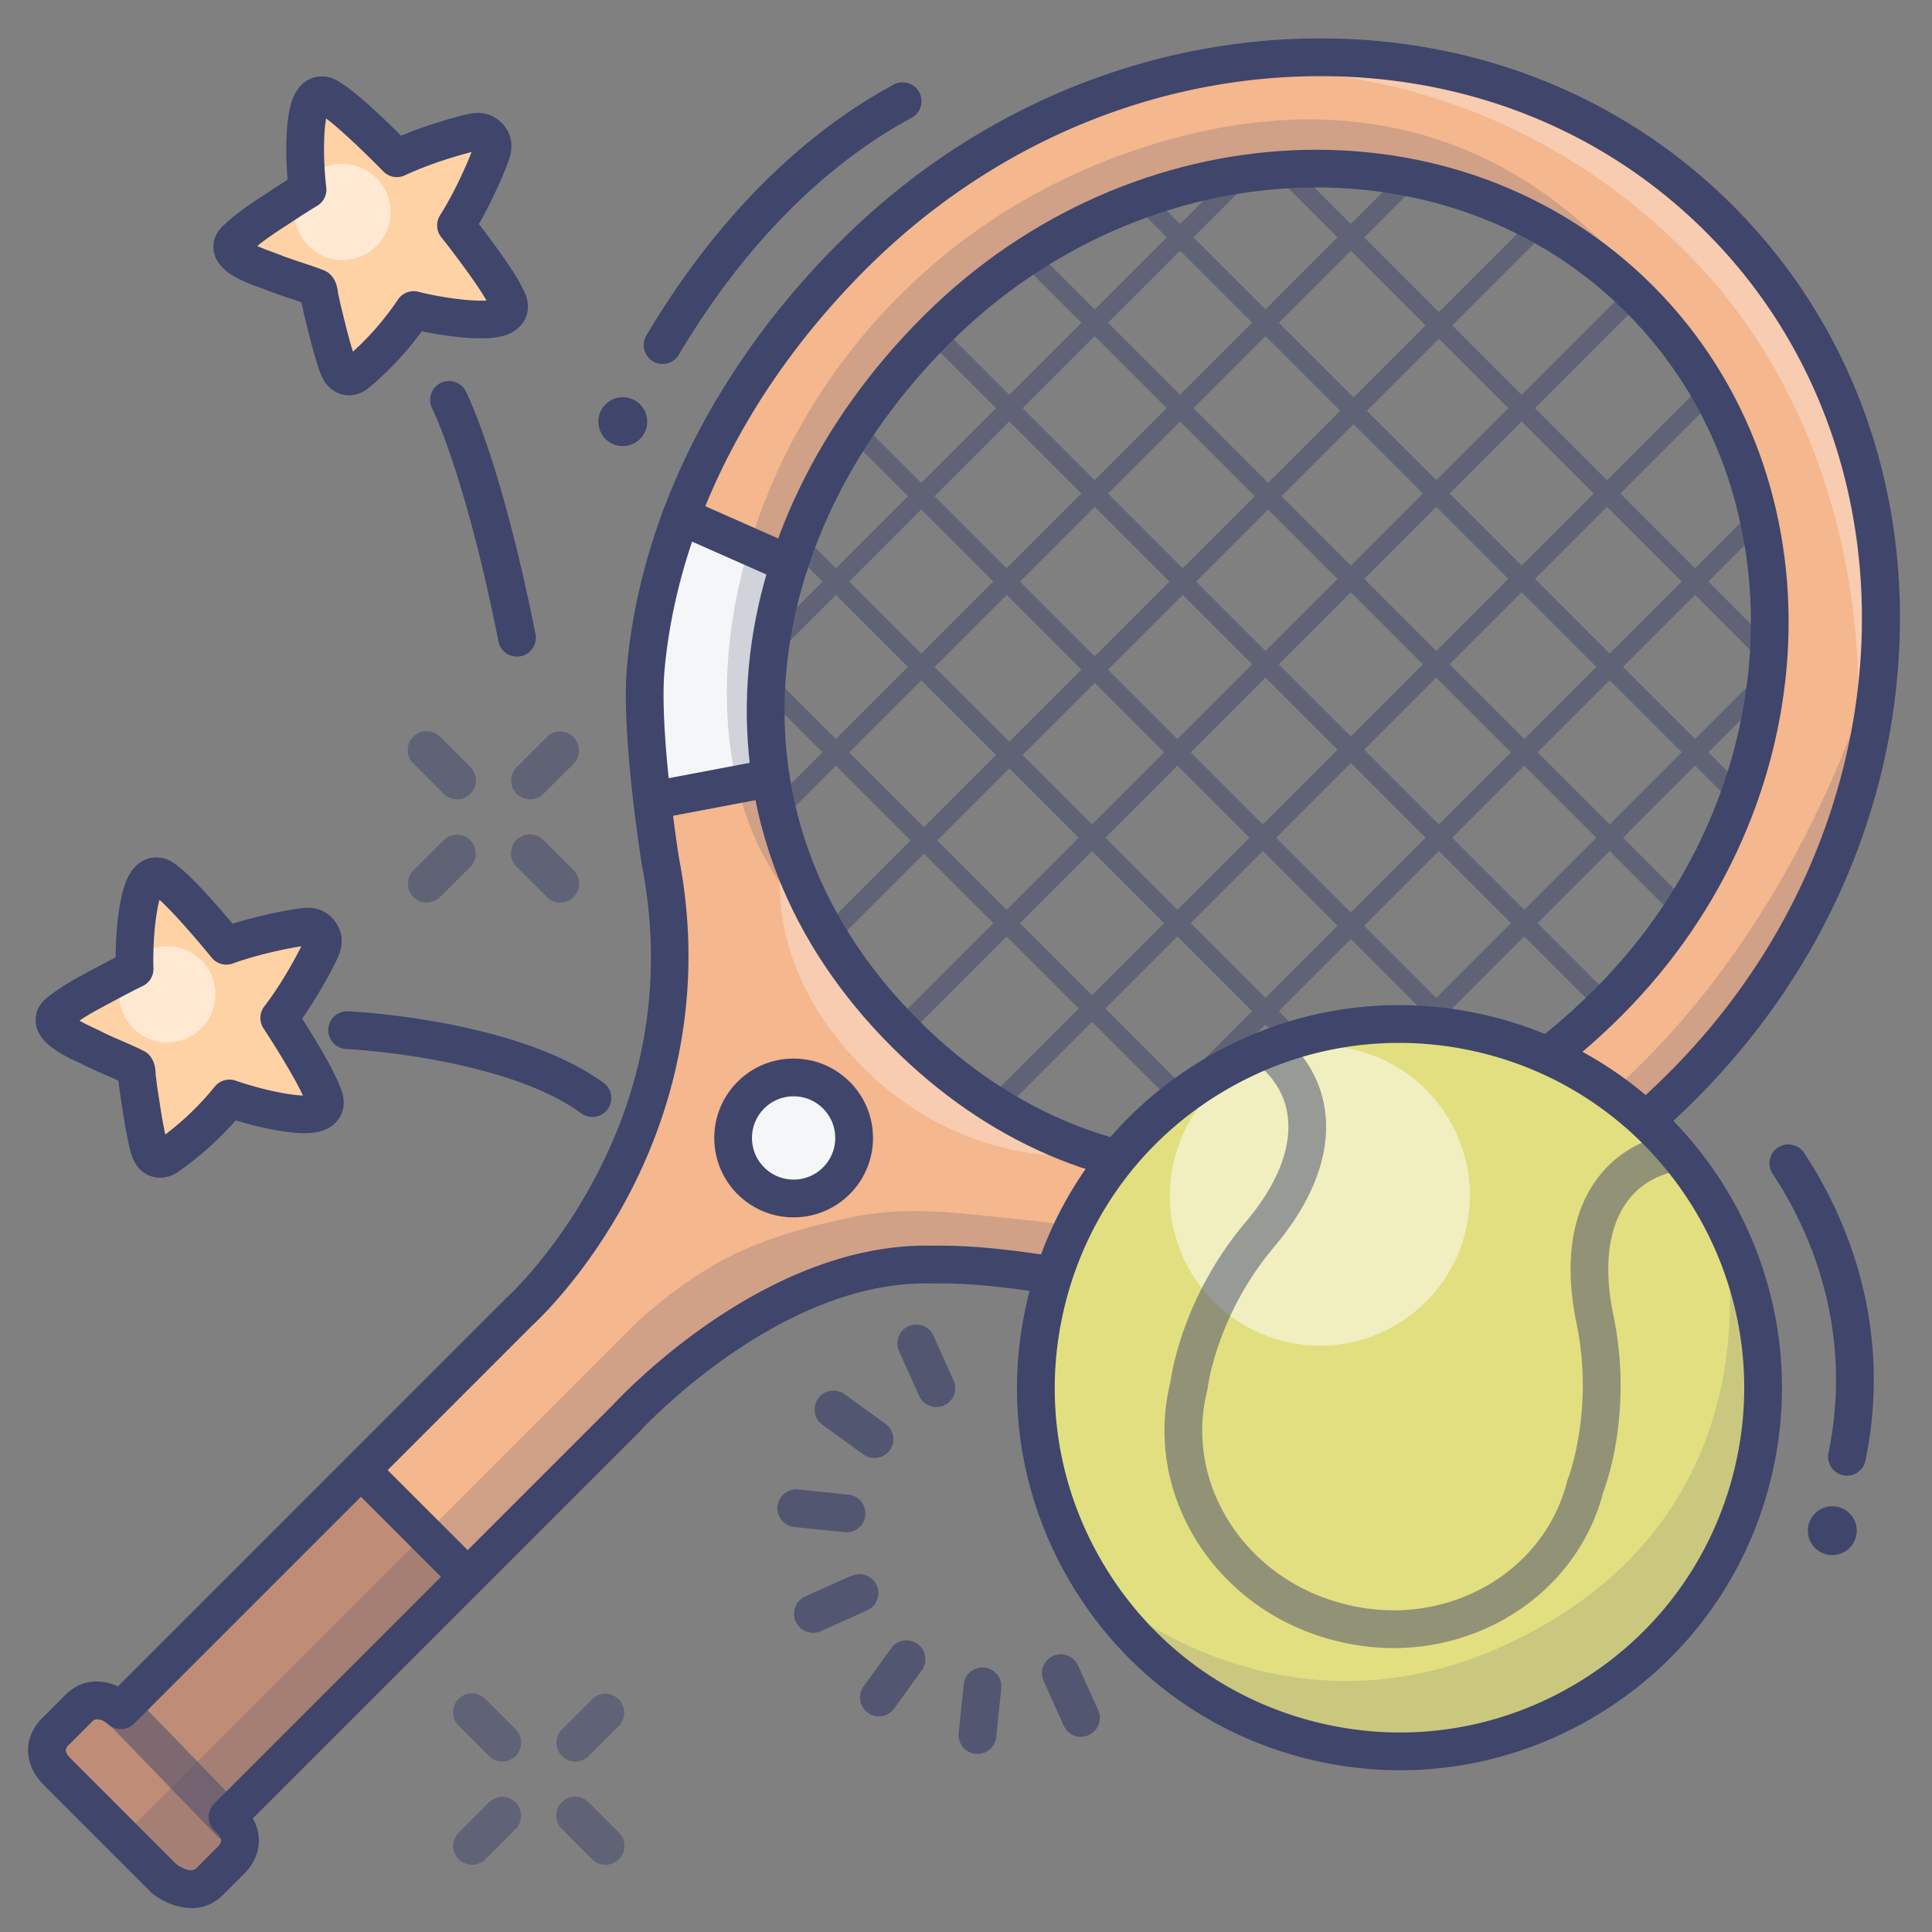 <svg xmlns="http://www.w3.org/2000/svg" xmlns:xlink="http://www.w3.org/1999/xlink" viewBox="0 0 512 512"><rect x="0" y="0" width="512" height="512" fill="#808080" stroke="none"/><g><g><g><g><path fill="#BF8D77" d="M94.58 390.669c9.122 9.546 19.099 18.519 29.076 27.492L60.3 481.518c6.845 6.237.926 11.448.926 11.448l-5.657 5.657c-4.95 4.95-12.021-.707-12.021-.707l-28.284-28.284c-6.364-6.364 0-11.314 0-11.314l5.657-5.657c4.95-4.95 11.095.573 11.095.573l62.564-62.565z"/></g></g><g><g><path fill="#F4B78E" d="M225.904 67.833c66.15-66.164 169.027-70.555 229.767-9.815s56.342 163.61-9.815 229.767c-18.844 18.844-43.409 36.296-68.405 45.665-24.324 9.108-50.183 9.793-75.774 7.495-5.487-.495-10.932-1.245-16.362-2.051-12.587-1.867-25.109-3.995-37.922-3.755-41.21-1.273-77.838 36.854-81.381 40.666l-42.356 42.356c-9.977-8.973-19.955-17.946-29.076-27.492l43.148-43.148S189.212 301.34 175 228.154c0 0-5.445-33.984-3.854-51.173 3.585-38.996 23.051-77.456 54.758-109.148zm13.923 206.029c54.978 54.978 132.639 45.495 186.386-8.252s57.438-137.186 8.245-186.379-132.639-45.509-186.386 8.238-63.223 131.416-8.245 186.393z"/></g></g><g opacity=".3"><g><path fill="#FFF" d="M207.597 224.973s-7.778 28.991 21.213 57.983c28.991 28.991 63.262 22.91 63.262 22.91s-60.433-13.011-84.475-80.893z"/></g></g></g><g opacity=".3"><g><path fill="#FFF" d="M336.034 19.061s59.506-3.539 110.655 47.611 45.565 122.545 45.565 122.545 24.3-69.651-37.08-131.03-119.14-39.126-119.14-39.126z"/></g></g><g><g><g><path fill="#FFD2A6" d="M84.03 76.298c-4.051-1.588-8.121-2.656-12.15-4.301-2.365-.965-10.696-3.288-10.286-6.924.078-.689.597-1.235 1.099-1.714 3.589-3.419 7.793-6.033 11.919-8.74.561-.368 4.303-2.838 6.884-4.374-.857-7.116-1.051-18.505.915-22.696 1.965-4.191 5.187-1.371 5.187-1.371 4.923 2.796 17.571 15.759 17.571 15.759 8.356-3.917 17.787-6.356 20.048-6.837.935-.199 1.99-.271 2.896.096.912.369 1.716 1.201 2.122 2.088.12.263.199.544.245.829.139.872-.037 1.77-.324 2.594-.763 2.183-4.373 11.231-9.313 19.025 0 0 11.263 14.183 13.416 19.419 0 0 2.39 3.551-2.015 4.972-4.405 1.421-15.679-.209-22.63-1.957-4.637 5.8-9.451 11.648-14.93 16.671-1.27 1.163-2.9 1.372-4.121-.011-.633-.716-.974-1.638-1.28-2.544-1.566-4.632-2.588-9.444-3.766-14.182l-.737-2.974c-.163-.656-.25-2.263-.689-2.762-.003 0-.061-.066-.061-.066z"/></g></g><g opacity=".5"><g><circle cx="90.757" cy="56.166" r="12.731" fill="#FFF"/></g></g><g><g><path fill="#3F456B" d="M92.476 104.754c-2.095 0-4.125-.879-5.661-2.618-1.35-1.528-1.948-3.302-2.271-4.254-1.389-4.107-2.399-8.225-3.377-12.208l-.544-2.206a49.911 49.911 0 01-.389-1.743c-.101-.477-.2-.954-.31-1.395-.019-.073-.036-.153-.055-.24a202.33 202.33 0 00-3.149-1.062c-2.186-.723-4.444-1.47-6.731-2.403-.303-.124-.721-.271-1.211-.447-4.523-1.623-12.944-4.644-12.154-11.666.29-2.554 1.981-4.167 2.618-4.774 3.542-3.374 7.497-5.954 11.321-8.448l1.411-.922a275.541 275.541 0 014.237-2.739c-.553-6.802-.69-17.166 1.671-22.203 1.632-3.478 4.077-4.648 5.842-5.018 3.097-.649 5.604.826 6.685 1.623 4.236 2.565 11.793 9.856 15.889 13.94 7.691-3.214 15.479-5.252 17.878-5.763 2.147-.458 4.102-.34 5.81.351 2.054.832 3.844 2.566 4.795 4.641.303.662.516 1.372.636 2.115.254 1.588.072 3.281-.539 5.036-.812 2.323-3.82 9.794-7.975 17.012 3.534 4.578 9.812 12.995 11.823 17.521.654 1.172 1.802 3.847.767 6.836-.59 1.704-2.06 3.982-5.714 5.161-5.234 1.685-15.318.297-22-1.094-4.024 5.51-8.584 10.396-13.865 14.866-1.662 1.406-3.575 2.101-5.438 2.101zm1.902-9.15h.01-.01zm-26.2-30.418c1.439.671 3.198 1.302 3.978 1.581.652.234 1.209.436 1.613.601 1.971.805 3.973 1.466 6.092 2.167 1.945.643 3.957 1.309 5.994 2.107a4.993 4.993 0 011.909 1.33l.06.067c1.302 1.48 1.568 3.266 1.764 4.57.022.148.041.286.062.398.117.464.244 1.06.369 1.656.101.477.2.954.31 1.395l.551 2.232c.841 3.425 1.641 6.686 2.654 9.906a74.92 74.92 0 0011.931-13.82 5 5 0 015.369-2.059c6.475 1.628 14.196 2.582 18.097 2.326-2.299-4.113-8.308-12.148-12.004-16.802a5.003 5.003 0 01-.308-5.786c3.995-6.302 7.113-13.581 8.354-16.761-3.31.828-10.917 3-17.682 6.171a5 5 0 01-5.701-1.036c-4.151-4.254-11.364-11.23-15.152-14.028-.742 3.837-.775 11.616.023 18.247a5 5 0 01-2.407 4.895c-1.073.639-3.087 1.883-6.584 4.182l-1.441.943c-2.789 1.817-5.456 3.556-7.851 5.518zM84.305 29.94l.018.015c-.007-.004-.012-.01-.018-.015z"/></g></g></g><g><g><g><path fill="#FFD2A6" d="M35.853 282.969c-3.893-1.945-7.851-3.373-11.717-5.371-2.269-1.173-10.358-4.233-9.625-7.818.139-.679.705-1.177 1.248-1.608 3.881-3.084 8.302-5.311 12.654-7.638.592-.316 4.539-2.441 7.249-3.74-.216-7.164.611-18.525 2.944-22.523 2.333-3.998 5.289-.901 5.289-.901 4.653 3.226 16.089 17.27 16.089 17.27 8.673-3.153 18.284-4.738 20.58-5.015.949-.115 2.006-.091 2.875.355.876.45 1.602 1.35 1.927 2.269.096.272.15.56.17.847.061.881-.195 1.76-.556 2.555-.956 2.106-5.361 10.794-10.979 18.115 0 0 9.947 15.134 11.623 20.542 0 0 2.063 3.751-2.452 4.772-4.515 1.021-15.597-1.612-22.364-3.976-5.138 5.362-10.456 10.755-16.363 15.267-1.369 1.045-3.011 1.107-4.104-.38-.566-.77-.824-1.719-1.047-2.648-1.145-4.754-1.732-9.638-2.481-14.462-.157-1.009-.312-2.019-.468-3.029-.103-.668-.046-2.277-.439-2.812a1.87 1.87 0 01-.053-.071z"/></g></g><g opacity=".5"><g><circle cx="44.356" cy="263.521" r="12.731" fill="#FFF"/></g></g><g><g><path fill="#3F456B" d="M42.393 312.099c-2.339 0-4.559-1.075-6.081-3.146-1.206-1.64-1.645-3.461-1.88-4.439-1.014-4.211-1.651-8.398-2.268-12.448l-.346-2.259a49.139 49.139 0 01-.233-1.784c-.057-.48-.112-.959-.182-1.404a7.437 7.437 0 01-.032-.243c-.991-.451-2-.888-3.042-1.34-2.112-.916-4.295-1.862-6.489-2.996-.29-.15-.693-.334-1.165-.553-4.361-2.021-12.479-5.784-11.062-12.708.514-2.519 2.347-3.974 3.037-4.522 3.827-3.041 7.997-5.256 12.029-7.398l1.553-.827c1.655-.886 3.126-1.66 4.401-2.314.059-6.825.851-17.16 3.652-21.963 1.937-3.318 4.477-4.265 6.268-4.475 3.13-.373 5.51 1.325 6.513 2.215 3.989 2.935 10.863 10.873 14.576 15.307 7.947-2.512 15.886-3.845 18.322-4.138 2.184-.263 4.119.031 5.757.87 1.97 1.012 3.598 2.9 4.358 5.052.242.687.39 1.41.443 2.158.111 1.613-.222 3.283-.989 4.975-1.016 2.238-4.68 9.409-9.465 16.227 3.11 4.875 8.609 13.82 10.207 18.509.546 1.226 1.449 3.992.151 6.877-.74 1.644-2.408 3.782-6.154 4.629-5.358 1.212-15.28-1.076-21.812-3.06-4.502 5.128-9.481 9.586-15.142 13.565-1.564 1.096-3.274 1.633-4.925 1.633zm2.037-8.975h.01-.01zm-23.37-32.642c1.374.797 3.069 1.583 3.82 1.931.63.292 1.165.542 1.553.743 1.892.978 3.826 1.816 5.874 2.704 1.88.815 3.823 1.658 5.78 2.636.71.354 1.325.873 1.795 1.512l.053.072c1.151 1.57 1.258 3.373 1.336 4.688.009.15.015.289.026.403.075.475.147 1.076.219 1.678.058.485.113.971.184 1.421l.351 2.291c.53 3.482 1.035 6.797 1.755 10.09a74.915 74.915 0 0013.12-12.696 4.995 4.995 0 015.531-1.57c6.306 2.202 13.91 3.839 17.816 3.937-1.92-4.3-7.186-12.842-10.45-17.81a5.002 5.002 0 01.212-5.79c4.544-5.921 8.301-12.891 9.821-15.946-3.369.528-11.143 2.01-18.164 4.563a5.001 5.001 0 01-5.585-1.542c-3.754-4.609-10.313-12.202-13.836-15.329-1.082 3.755-1.812 11.5-1.61 18.175a5 5 0 01-2.836 4.659c-1.603.768-3.914 1.96-6.872 3.543l-1.581.842c-2.938 1.563-5.751 3.057-8.312 4.795zm19.218-33.659l.012.013-.012-.013zm2.758-.202z"/></g></g></g><g opacity=".5"><g><g><g><path fill="#3F456B" d="M140.466 211.837a5 5 0 01-3.535-8.535l8.018-8.017a5 5 0 017.07 7.071l-8.018 8.017a4.984 4.984 0 01-3.535 1.464z"/></g></g><g><g><path fill="#3F456B" d="M113.104 239.18a5 5 0 01-3.535-8.535l8.017-8.017a5 5 0 017.07 7.071l-8.017 8.017a4.989 4.989 0 01-3.535 1.464z"/></g></g></g><g><g><g><path fill="#3F456B" d="M148.473 239.19a4.983 4.983 0 01-3.535-1.464l-8.017-8.017a5 5 0 117.07-7.071l8.017 8.017a5 5 0 01-3.535 8.535z"/></g></g><g><g><path fill="#3F456B" d="M121.13 211.827a4.983 4.983 0 01-3.535-1.464l-8.017-8.017a5 5 0 117.07-7.071l8.017 8.017a5 5 0 01-3.535 8.535z"/></g></g></g></g><g opacity=".5"><g><g><g><path fill="#3F456B" d="M152.466 466.837a5 5 0 01-3.535-8.535l8.018-8.017a5 5 0 017.07 7.071l-8.018 8.017a4.984 4.984 0 01-3.535 1.464z"/></g></g><g><g><path fill="#3F456B" d="M125.104 494.18a5 5 0 01-3.535-8.535l8.017-8.017a5 5 0 017.07 7.071l-8.017 8.017a4.989 4.989 0 01-3.535 1.464z"/></g></g></g><g><g><g><path fill="#3F456B" d="M160.473 494.19a4.983 4.983 0 01-3.535-1.464l-8.017-8.017a5 5 0 117.07-7.071l8.017 8.017a5 5 0 01-3.535 8.535z"/></g></g><g><g><path fill="#3F456B" d="M133.13 466.827a4.983 4.983 0 01-3.535-1.464l-8.017-8.017a5 5 0 117.07-7.071l8.017 8.017a5 5 0 01-3.535 8.535z"/></g></g></g></g><g><g><path fill="#3F456B" d="M325.303 313.285c-32.489 0-62.501-12.917-87.242-37.658-26.848-26.847-39.772-59.902-37.377-95.591 2.26-33.67 18.459-67.172 45.616-94.334 26.44-26.436 60.733-41.867 96.562-43.452 35.926-1.595 69.072 10.916 93.363 35.212 50.086 50.086 46.39 135.286-8.24 189.925-27.162 27.156-60.663 43.356-94.334 45.616-2.798.188-5.584.282-8.348.282zm23.626-266.171c-1.94 0-3.888.043-5.846.13-34.577 1.53-67.693 16.443-93.248 41.993-26.3 26.305-41.984 58.67-44.163 91.133-2.295 34.208 10.127 65.924 35.924 91.721 25.796 25.796 57.506 38.216 91.721 35.923 32.463-2.179 64.828-17.863 91.134-44.164 52.68-52.689 56.376-134.717 8.24-182.854-21.966-21.97-51.529-33.882-83.762-33.882zm77.289 218.505h.01-.01z"/></g></g><g><g><path fill="#3F456B" d="M325.303 313.285c-32.489 0-62.501-12.917-87.242-37.658-26.848-26.847-39.772-59.902-37.377-95.591 2.26-33.67 18.459-67.172 45.616-94.334 26.44-26.436 60.733-41.867 96.562-43.452 35.926-1.595 69.072 10.916 93.363 35.212 50.086 50.086 46.39 135.286-8.24 189.925-27.162 27.156-60.663 43.356-94.334 45.616-2.798.188-5.584.282-8.348.282zm23.626-266.171c-1.94 0-3.888.043-5.846.13-34.577 1.53-67.693 16.443-93.248 41.993-26.3 26.305-41.984 58.67-44.163 91.133-2.295 34.208 10.127 65.924 35.924 91.721 25.796 25.796 57.506 38.216 91.721 35.923 32.463-2.179 64.828-17.863 91.134-44.164 52.68-52.689 56.376-134.717 8.24-182.854-21.966-21.97-51.529-33.882-83.762-33.882zm77.289 218.505h.01-.01z"/></g></g><g opacity=".2"><g><path fill="#3F456B" d="M498.518 170.419S472.382 277.324 384.23 317.393c-8.632 3.924-18.946 6.312-28.142 8.222-22.545 4.682-45.033 2.357-67.662-.364-7.281-.877-14.565-1.732-21.859-2.488-13.782-1.431-26.69-3.079-40.423-.258-13.325 2.738-26.924 6.578-38.598 13.732-7.39 4.529-14.812 10.219-20.948 16.353l-21.641 21.64-27.779 27.779L88.2 430.987l-26.287 26.287-19.707 19.707-6.171 6.171c-.574.574-2.254 1.795-2.399 2.581-.264 1.434 3.182 3.898 4.154 4.864a411.579 411.579 0 005.476 5.34c1.462 1.399 3.021 2.838 4.977 3.357 2.081.552 4.335-.041 6.181-1.147 1.847-1.107 3.355-2.688 4.817-4.268.988-1.069 1.978-2.161 2.663-3.445.686-1.284 1.048-2.798.702-4.212-.304-1.243-1.121-2.304-1.494-3.528-.795-2.605 2.721-5.015 4.443-6.717l5.577-5.512 18.458-18.24 23.072-22.801 24.133-23.849 21.639-21.385 15.593-15.409 5.992-5.921s38.245-37.987 99.091-24.894c60.847 13.094 109.657 4.407 156.493-40.57 46.836-44.979 63.331-109.168 62.915-126.977"/></g></g><g><g><path fill="#F5F6F7" d="M180.714 136.547l27.794 12.624-4.206 57.016-31.399 7.516s-7.181-43.117 7.811-77.156z"/></g></g><g><g><path fill="#F5F6F7" d="M380.063 335.897l-12.624-27.795-57.016 4.206-7.515 31.399c.001.001 43.118 7.182 77.155-7.81z"/></g></g><g opacity=".15"><g><path fill="#3F456B" d="M373.161 321.45s-36.806 12.031-68.888 5.559l-1.734 13.03s46.064 7.243 73.974-6.248l-3.352-12.341z"/></g></g><g opacity=".5"><g><g><path fill="#3F456B" d="M239.548 274.362a2.498 2.498 0 01-1.768-4.267L431.527 76.347a2.498 2.498 0 013.535 0 2.498 2.498 0 010 3.535L241.315 273.629a2.487 2.487 0 01-1.767.733z"/></g></g><g><g><path fill="#3F456B" d="M207.728 215.672a2.498 2.498 0 01-1.768-4.267L372.838 44.527a2.498 2.498 0 013.535 0 2.498 2.498 0 010 3.535L209.495 214.94a2.492 2.492 0 01-1.767.732z"/></g></g><g><g><path fill="#3F456B" d="M220.456 249.613a2.498 2.498 0 01-1.768-4.267l188.091-188.09a2.498 2.498 0 013.535 0 2.498 2.498 0 010 3.535L222.224 248.88a2.491 2.491 0 01-1.768.733z"/></g></g><g><g><path fill="#3F456B" d="M204.192 173.953a2.498 2.498 0 01-1.768-4.267L328.997 43.113a2.498 2.498 0 013.535 0 2.498 2.498 0 010 3.535L205.96 173.22a2.494 2.494 0 01-1.768.733z"/></g></g><g><g><path fill="#3F456B" d="M298.944 306.889a2.498 2.498 0 01-1.768-4.267l166.878-166.878a2.498 2.498 0 013.535 0 2.498 2.498 0 010 3.535L300.712 306.157a2.493 2.493 0 01-1.768.732z"/></g></g><g><g><path fill="#3F456B" d="M265.004 294.161a2.498 2.498 0 01-1.768-4.267l188.09-188.09a2.498 2.498 0 013.535 0 2.498 2.498 0 010 3.535l-188.09 188.09a2.49 2.49 0 01-1.767.732z"/></g></g><g><g><path fill="#3F456B" d="M340.664 310.424a2.498 2.498 0 01-1.768-4.267l126.572-126.572a2.498 2.498 0 013.535 0 2.498 2.498 0 010 3.535L342.432 309.692a2.494 2.494 0 01-1.768.732z"/></g></g><g><g><path fill="#3F456B" d="M425.517 268.706c-.64 0-1.279-.244-1.768-.732L245.559 89.782a2.498 2.498 0 010-3.535 2.498 2.498 0 013.535 0l178.19 178.191a2.498 2.498 0 01-1.767 4.268z"/></g></g><g><g><path fill="#3F456B" d="M446.023 243.957c-.64 0-1.279-.244-1.768-.732L270.308 69.276a2.498 2.498 0 010-3.535 2.498 2.498 0 013.535 0l173.948 173.948a2.498 2.498 0 01-1.768 4.268z"/></g></g><g><g><path fill="#3F456B" d="M460.872 213.55c-.64 0-1.279-.244-1.768-.732L300.713 54.426a2.498 2.498 0 010-3.535 2.498 2.498 0 013.535 0L462.64 209.283a2.498 2.498 0 01-1.768 4.267z"/></g></g><g><g><path fill="#3F456B" d="M467.943 175.367c-.64 0-1.279-.244-1.768-.732L338.896 47.355a2.498 2.498 0 010-3.535 2.498 2.498 0 013.535 0L469.71 171.099a2.498 2.498 0 01-1.767 4.268z"/></g></g><g><g><path fill="#3F456B" d="M400.062 289.918c-.64 0-1.279-.244-1.768-.732L224.346 115.238a2.498 2.498 0 010-3.535 2.498 2.498 0 013.535 0l173.948 173.948a2.498 2.498 0 01-1.767 4.267z"/></g></g><g><g><path fill="#3F456B" d="M369.655 304.767c-.64 0-1.279-.244-1.768-.732L209.496 145.643a2.498 2.498 0 010-3.535 2.498 2.498 0 013.535 0L371.423 300.5a2.498 2.498 0 01-1.768 4.267z"/></g></g><g><g><path fill="#3F456B" d="M333.593 313.959c-.64 0-1.279-.244-1.768-.732L200.304 181.706a2.498 2.498 0 010-3.535 2.498 2.498 0 013.535 0L335.36 309.692a2.498 2.498 0 01-1.767 4.267z"/></g></g></g><g><g><path fill="#3F456B" d="M489.474 391.062a5.001 5.001 0 01-4.903-6.008c7.062-34.366-6.247-61.117-14.81-74.005a5 5 0 018.33-5.533c9.422 14.183 24.066 43.637 16.274 81.551a5 5 0 01-4.891 3.995z"/></g></g><g><g><path fill="#3F456B" d="M491.351 408.582a6.472 6.472 0 11-11.541-5.863 6.472 6.472 0 018.702-2.839 6.471 6.471 0 012.839 8.702z"/></g></g><g><g><path fill="#3F456B" d="M167.226 117.841a6.473 6.473 0 11-4.368-12.187 6.473 6.473 0 014.368 12.187z"/></g></g><g><g><path fill="#F5F6F7" d="M222.162 312.371c-5.967 6.546-16.105 7.017-22.65 1.049-6.541-5.967-7.01-16.109-1.043-22.65 5.964-6.543 16.106-7.01 22.647-1.045 6.547 5.967 7.012 16.105 1.046 22.646z"/></g></g><g><g><path fill="#3F456B" d="M210.289 322.606c-5.25 0-10.24-1.93-14.146-5.492-8.569-7.817-9.183-21.147-1.368-29.714a20.89 20.89 0 0114.571-6.838c5.617-.256 10.99 1.684 15.14 5.468a20.894 20.894 0 016.84 14.573 20.892 20.892 0 01-5.47 15.138 20.895 20.895 0 01-15.567 6.865zm.039-32.066a10.958 10.958 0 00-8.164 3.598 10.959 10.959 0 00-2.869 7.942 10.962 10.962 0 003.587 7.646c2.177 1.986 5 2.997 7.939 2.868a10.97 10.97 0 007.645-3.591l.001-.001c1.985-2.177 3.005-4.997 2.869-7.939s-1.41-5.657-3.588-7.644a10.953 10.953 0 00-7.42-2.879z"/></g></g><g><g><path fill="#3F456B" d="M325.287 315.784c-33.158 0-63.771-13.167-88.994-38.391-27.372-27.372-40.548-61.095-38.103-97.525 2.3-34.276 18.76-68.345 46.347-95.932 55.609-55.609 142.396-59.308 193.457-8.245 51.064 51.064 47.366 137.849-8.244 193.459-27.587 27.587-61.656 44.046-95.932 46.346-2.859.192-5.706.288-8.531.288zm23.554-266.112c-34.328 0-69.815 13.918-97.233 41.336-25.874 25.875-41.302 57.67-43.439 89.53-2.246 33.466 9.925 64.513 35.195 89.784 25.272 25.272 56.329 37.442 89.785 35.197 31.86-2.138 63.656-17.565 89.531-43.44 51.71-51.71 55.408-132.152 8.244-179.316-22.157-22.158-51.666-33.091-82.083-33.091z"/></g></g><g><g><path fill="#3F456B" d="M50.804 505.654c-4.215 0-8.188-2.081-10.379-3.834a4.655 4.655 0 01-.412-.369l-28.284-28.284c-3.807-3.807-4.424-7.527-4.271-9.978.285-4.594 3.362-7.639 4.422-8.558l5.507-5.506c4.393-4.394 9.775-4.064 13.892-2.228l102.912-102.911a4.96 4.96 0 01.196-.187c.12-.107 12.541-11.427 23.08-31.218 14.021-26.328 18.269-54.411 12.625-83.468a2.92 2.92 0 01-.029-.163c-.226-1.413-5.519-34.814-3.896-52.432 3.662-39.793 23.62-79.648 56.197-112.224 32.887-32.887 75.59-52.049 120.243-53.957 44.817-1.912 86.225 13.762 116.602 44.14 30.379 30.378 46.055 71.789 44.14 116.603-1.908 44.653-21.07 87.356-53.957 120.243-20.847 20.847-46.43 37.908-70.19 46.809-21.721 8.137-46.494 10.613-77.968 7.791-5.729-.513-11.39-1.306-16.654-2.086l-3.896-.583c-11.377-1.71-22.119-3.321-33.19-3.115-.083.001-.166 0-.249-.001-16.2-.494-33.661 5.416-51.889 17.585-14.637 9.771-24.595 20.316-25.682 21.486a3.985 3.985 0 01-.128.132L66.992 481.895c1.289 2.272 1.621 4.364 1.608 5.949-.037 4.735-3.067 7.93-3.898 8.718l-5.597 5.597c-2.569 2.568-5.49 3.495-8.301 3.495zm-3.98-11.533c.71.496 3.724 2.449 5.21.966l5.655-5.657c.116-.116.094-.105.187-.181.205-.219.735-.899.725-1.516-.011-.644-.62-1.562-1.67-2.517a5 5 0 01-.17-7.234l105.647-105.648c4.45-4.775 41.86-43.464 85.016-42.196 11.872-.213 23.498 1.536 34.744 3.227l3.875.579c5.116.758 10.604 1.527 16.081 2.018 29.92 2.682 53.301.396 73.567-7.195 22.471-8.418 46.755-24.643 66.628-44.516 64.105-64.106 68.51-164.01 9.817-222.703-28.373-28.375-67.104-43.018-109.104-41.22-42.145 1.8-82.488 19.926-113.6 51.037-30.928 30.927-49.861 68.597-53.311 106.069-1.472 15.992 3.517 48.049 3.802 49.858 7.59 39.206-3.326 70.771-13.825 90.353-10.962 20.442-23.522 32.217-24.925 33.498L35.547 456.771a5.002 5.002 0 01-6.879.182c-.598-.513-2.781-2.185-4.211-.756l-5.658 5.657c-.195.195-.24.25-.465.411-.219.19-.873.948-.897 1.567-.022.551.475 1.376 1.363 2.265l28.024 28.024z"/></g></g><g><g><path fill="#3F456B" d="M121.107 420.051a4.983 4.983 0 01-3.535-1.464l-22.627-22.628a5 5 0 117.07-7.071l22.627 22.628a5 5 0 01-3.535 8.535z"/></g></g><g><g><path fill="#3F456B" d="M209.163 154.465a4.99 4.99 0 01-2.021-.429l-28.675-12.692a5.001 5.001 0 01-2.549-6.596 4.998 4.998 0 016.596-2.548l28.675 12.692a5.001 5.001 0 01-2.026 9.573z"/></g></g><g><g><path fill="#3F456B" d="M172.827 217.155a5.001 5.001 0 01-.926-9.914l31.475-5.972a5 5 0 011.864 9.825l-31.475 5.972c-.315.06-.628.089-.938.089z"/></g></g><g><g><path fill="#3F456B" d="M377.015 338.293a5 5 0 01-4.575-2.978l-12.692-28.675a5 5 0 019.145-4.048l12.692 28.675a5 5 0 01-4.57 7.026z"/></g></g><g><g><path fill="#3F456B" d="M301.635 345.95a5 5 0 01-4.918-5.933l5.971-31.474a5 5 0 119.824 1.865l-5.971 31.474a5.001 5.001 0 01-4.906 4.068z"/></g></g><g><g><path fill="#3F456B" d="M175.582 96.456a5 5 0 01-4.293-7.556c22.56-37.957 48.099-57.104 65.551-66.483a5 5 0 016.771 2.038 4.999 4.999 0 01-2.037 6.771c-16.337 8.78-40.302 26.799-61.689 62.784a5 5 0 01-4.303 2.446z"/></g></g><g><g><g><ellipse cx="370.893" cy="367.753" fill="#E2DF81" rx="96.337" ry="96.338" transform="rotate(-77.778 370.922 367.767)"/></g></g><g opacity=".15"><g><path fill="#3F456B" d="M455.581 318.849c27.574 46.279 12.412 106.15-33.869 133.725-46.279 27.575-106.15 12.411-133.725-33.869 0 0 53.817 52.078 122.77 10.995 64.754-38.583 44.824-110.851 44.824-110.851z"/></g></g><g opacity=".5"><g><path fill="#FFF" d="M388.311 326.624c-5.39 21.28-27.009 34.161-48.288 28.772-21.28-5.389-34.163-27.009-28.773-48.289 5.39-21.278 27.01-34.16 48.29-28.77 21.28 5.389 34.161 27.008 28.771 48.287z"/></g></g><g opacity=".5"><g><path fill="#3F456B" d="M369.305 436.757a61.777 61.777 0 01-15.176-1.903l-.517-.131c-31.382-7.948-50.816-38.569-43.457-68.358.407-3.049 3.643-23.161 19.959-42.499 8.149-9.659 12.026-19.139 11.212-27.416-.565-5.749-3.369-10.674-8.334-14.638a5 5 0 016.238-7.815c7.054 5.631 11.22 13.056 12.048 21.473 1.085 11.025-3.591 23.074-13.521 34.843-15.398 18.25-17.688 37.338-17.71 37.528a4.782 4.782 0 01-.122.672c-6.215 24.541 9.998 49.893 36.143 56.514l.517.131c26.148 6.62 52.471-7.957 58.687-32.497.056-.221.127-.438.212-.649.067-.168 7.11-18.219 2.289-41.435-3.131-15.077-1.508-27.898 4.694-37.078 4.735-7.008 11.934-11.555 20.816-13.15a4.997 4.997 0 015.805 4.038 5 5 0 01-4.037 5.805c-6.253 1.123-11.063 4.119-14.298 8.905-4.656 6.892-5.759 17.074-3.189 29.447 5.146 24.774-1.584 44.001-2.677 46.876-6.459 24.889-29.744 41.334-55.582 41.337z"/></g></g><g><g><path fill="#3F456B" d="M371.07 469.132c-8.349 0-16.754-1.04-25.058-3.143-26.24-6.646-48.321-23.112-62.177-46.365-13.854-23.253-17.825-50.511-11.179-76.751 6.646-26.24 23.111-48.321 46.365-62.176 23.253-13.855 50.512-17.825 76.751-11.18 54.166 13.719 87.073 68.949 73.354 123.116-6.646 26.24-23.112 48.322-46.365 62.177-15.893 9.47-33.658 14.322-51.691 14.322zm-.337-192.754c-16.255 0-32.265 4.373-46.592 12.909-20.96 12.488-35.801 32.39-41.791 56.04-5.99 23.651-2.411 48.218 10.076 69.177 12.487 20.958 32.391 35.8 56.041 41.79 23.65 5.99 48.217 2.412 69.176-10.076s35.801-32.39 41.791-56.041c12.364-48.822-17.295-98.601-66.116-110.966a91.951 91.951 0 00-22.585-2.833zm93.548 115.027h.01-.01z"/></g></g></g><g opacity=".2"><g><path fill="#3F456B" d="M444.695 90.933S402.91 6.187 302.127 39.342C193.94 74.932 165.334 204.654 218.904 246.95c0 0-49.976-93.711 32.887-160.795 82.863-67.084 147.853-43.568 192.904 4.778z"/></g></g><g><g><path fill="#3F456B" d="M136.995 174.001a5.001 5.001 0 01-4.899-4.026c-8.764-44.096-17.467-61.539-17.554-61.71a5 5 0 118.916-4.528c.38.749 9.416 18.855 18.446 64.29a5.001 5.001 0 01-4.909 5.974z"/></g></g><g><g><path fill="#3F456B" d="M156.996 296a4.974 4.974 0 01-2.937-.957c-20.551-14.946-61.877-17.03-62.292-17.049a4.998 4.998 0 01-4.762-5.227c.128-2.758 2.458-4.871 5.227-4.762 1.816.084 44.761 2.262 67.708 18.951a5 5 0 01-2.944 9.044z"/></g></g><g opacity=".5"><g><path fill="#3F456B" d="M61.001 488a4.984 4.984 0 01-3.596-1.525l-29-30a5 5 0 117.189-6.95l29 30A5 5 0 0161.001 488z"/></g></g><g opacity=".7"><g><g><g><g><path fill="#3F456B" d="M215.481 432.703a5 5 0 01-4.565-2.957 4.998 4.998 0 012.519-6.607l12.356-5.536a5 5 0 014.087 9.126l-12.356 5.536a4.981 4.981 0 01-2.041.438z"/></g></g></g><g><g><g><path fill="#3F456B" d="M248.145 372.871a5 5 0 01-4.563-2.951l-5.331-11.856a5 5 0 019.121-4.1l5.331 11.856a4.999 4.999 0 01-4.558 7.051z"/></g></g></g><g><g><g><path fill="#3F456B" d="M231.747 386.392a4.98 4.98 0 01-2.926-.949l-10.832-7.833a5 5 0 115.859-8.103l10.832 7.833a5 5 0 01-2.933 9.052z"/></g></g></g><g><g><g><path fill="#3F456B" d="M224.359 406.071c-.171 0-.343-.009-.517-.027l-13.399-1.377a5 5 0 011.021-9.947l13.399 1.377a5 5 0 01-.504 9.974z"/></g></g></g></g><g><g><g><g><path fill="#3F456B" d="M215.453 432.64a5 5 0 01-4.562-2.95 5 5 0 012.508-6.611l11.143-5.015a5 5 0 114.103 9.119l-11.143 5.015c-.666.3-1.363.442-2.049.442z"/></g></g></g><g><g><g><path fill="#3F456B" d="M232.9 454.854a5 5 0 01-4.048-7.93l7.302-10.098a5 5 0 118.103 5.859l-7.302 10.098a4.99 4.99 0 01-4.055 2.071z"/></g></g></g><g><g><g><path fill="#3F456B" d="M259.043 464.818a5 5 0 01-4.98-5.512l1.324-12.875a5 5 0 119.947 1.023l-1.324 12.875a5 5 0 01-4.967 4.489z"/></g></g></g><g><g><g><path fill="#3F456B" d="M286.463 460.275a5.002 5.002 0 01-4.563-2.951l-5.332-11.856a5 5 0 019.121-4.102l5.332 11.856a5 5 0 01-4.558 7.053z"/></g></g></g></g></g></g></svg>